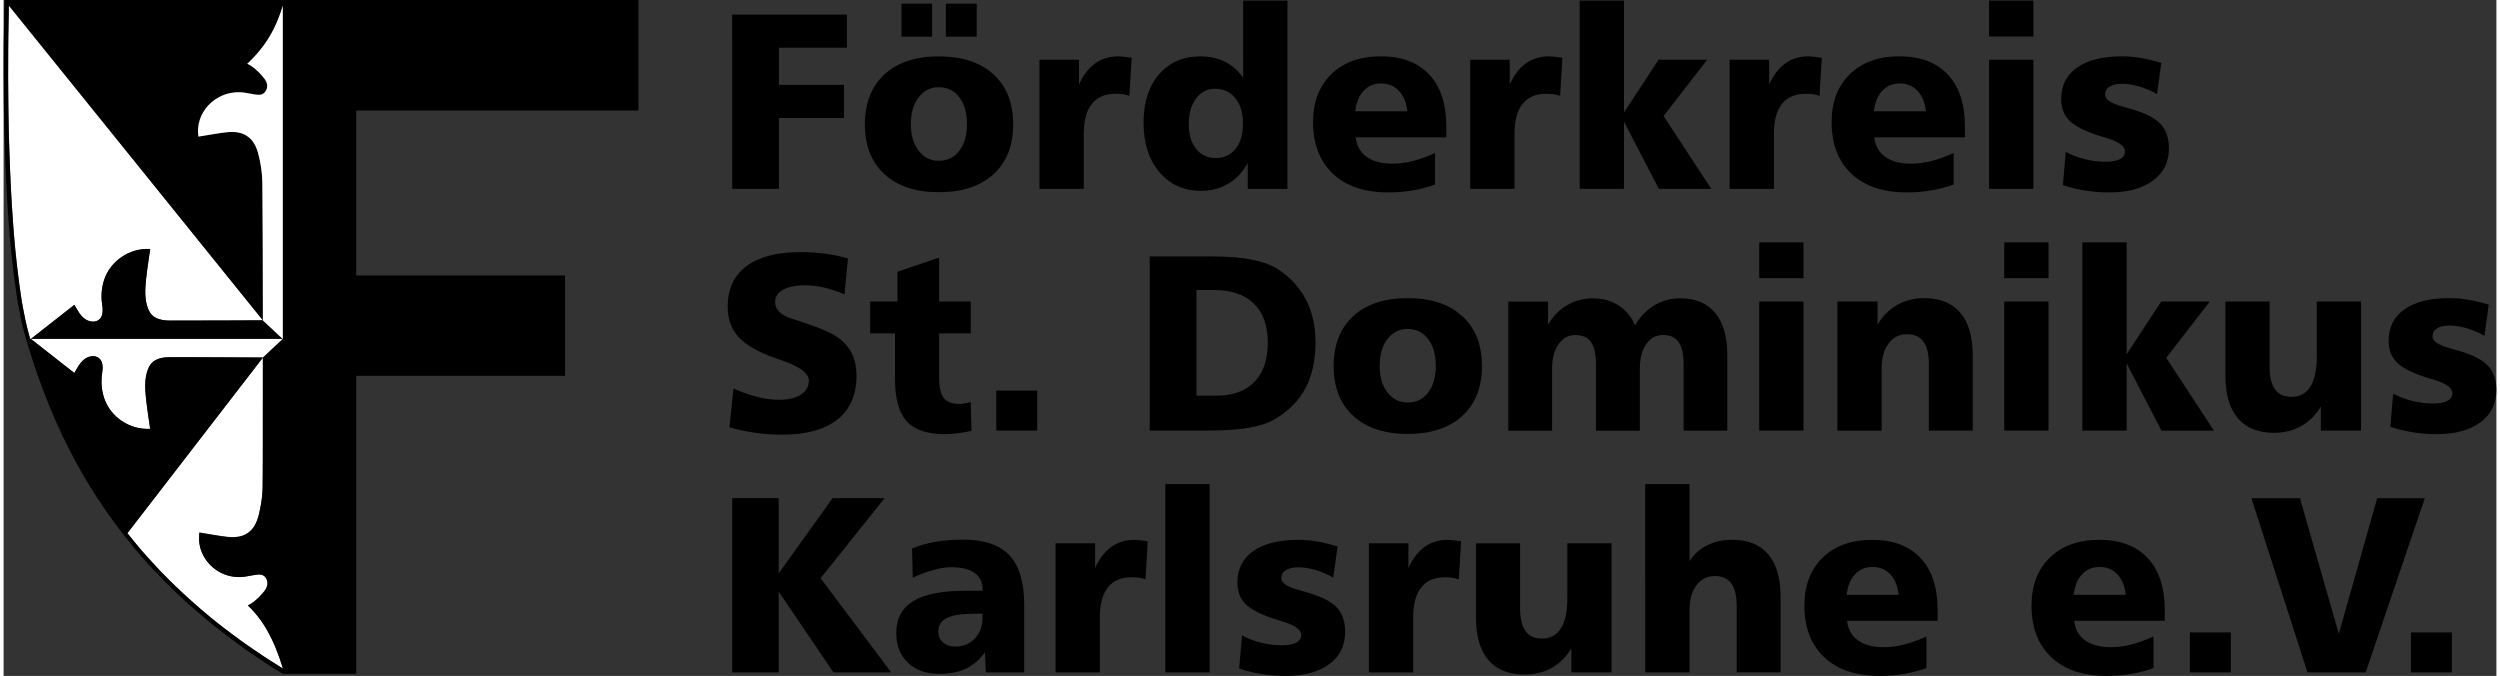 <?xml version="1.0" encoding="utf-8"?>
<svg xmlns="http://www.w3.org/2000/svg" xmlns:xlink="http://www.w3.org/1999/xlink" version="1.1" id="Ebene_1" x="0px" y="0px" viewBox="0 0 4650.9 1261.1" style="enable-background:new 0 0 4650.9 1261.1;" xml:space="preserve" width="270" height="73">
<rect x="0" y="0" width="4650.9" height="1261.1" fill="#333333" stroke="none"/>
<style type="text/css">
	.st0{fill:none;stroke:#E6007E;stroke-width:0.25;stroke-miterlimit:10;}
	.st1{fill:#DDDDDD;}
	.st2{fill:#FFFFFF;}
	.st3{fill:#0B0C0C;}
</style>
<g>
	<g>
		<g>
			<path class="st0" d="M198.9,638"/>
			<path class="st0" d="M201.3,639.8"/>
			<path class="st0" d="M201.3,568.5"/>
			<path class="st0" d="M289.2,523.2"/>
			<path class="st0" d="M198.9,638"/>
			<path class="st0" d="M201.3,639.8"/>
			<path class="st0" d="M201.3,568.5"/>
			<path class="st0" d="M289.2,523.2"/>
			<path class="st0" d="M282.9,683.8"/>
			<path class="st0" d="M285.3,685.6"/>
			<path class="st0" d="M285.3,614.2"/>
			<path class="st0" d="M289.2,523.2"/>
			<path class="st0" d="M282.9,683.8"/>
			<path class="st0" d="M285.3,685.6"/>
			<path class="st0" d="M285.3,614.2"/>
			<path class="st0" d="M289.2,523.2"/>
			<path class="st0" d="M282.9,683.8"/>
			<path class="st0" d="M285.3,685.6"/>
			<path class="st0" d="M285.3,614.2"/>
			<path class="st0" d="M289.2,523.2"/>
			<path class="st0" d="M282.9,683.8"/>
			<path class="st0" d="M285.3,685.6"/>
			<path class="st0" d="M285.3,614.2"/>
			<path class="st0" d="M289.2,505.2"/>
			<g>
				<path d="M473.7,281.5c-4.2-13.1-10.8-22.5-19.9-28.3C462.9,258.9,469.5,268.3,473.7,281.5z"/>
				<path d="M478.1,299.1c-0.5-2.3-1-4.5-1.5-6.8C477.1,294.5,477.6,296.8,478.1,299.1z"/>
				<path d="M480.5,312.8c-0.3-2.3-0.7-4.6-1.1-6.8C479.8,308.2,480.2,310.5,480.5,312.8z"/>
				<polygon points="483.8,597.6 483.8,597.7 483.7,597.6 442.4,546.3     "/>
				<path d="M132,695.7c0,0.1-0.1,0.1-0.1,0.2c-26.5-20.8-53.8-42.2-81-63.5h0.3C78.3,653.6,105.5,675,132,695.7z"/>
				<path d="M273.3,800.1c-38.8,2.2-73.9-22.6-85.5-56.7c-5.3-15.6-6.4-31.5-3.9-47.7c2.4-15.4-0.4-25-8.9-29.3      c-5.8-2.9-13.2-2.4-20.2,1.3c7-3.8,14.6-4.3,20.4-1.4c8.6,4.3,11.3,13.9,8.9,29.3c-2.5,16.2-1.4,32.1,3.9,47.7      C199.6,777.3,234.6,802.1,273.3,800.1C273.3,800,273.3,800.1,273.3,800.1z"/>
				<path d="M344.4,666.5c-12.9,0-24.8,0-34.5,0c-3.9,0-7.6,0.2-11.2,0.7c3.6-0.5,7.4-0.8,11.4-0.8      C319.8,666.4,331.5,666.5,344.4,666.5z"/>
				<polygon points="483.8,667.1 483.7,667.2 231,994.7 231,994.7 483.7,667.2 483.7,667.1     "/>
				<path class="st1" d="M483.8,667L483.8,667L483.8,667L483.8,667z"/>
				<path class="st2" d="M483.8,597.6L483.8,597.6c-14.3,0.1-123,0.6-173.9,0.5c-3.9,0-7.6-0.2-11.2-0.7c-0.1,0-0.1,0-0.2,0      c-6-0.9-11.6-2.6-16.6-5.7c-6.7-4-10.4-10.1-12.8-16.5c-6.4-17-5.4-35.1-3.6-52.9c2-19.3,5.2-38.4,7.8-57.7c0,0,0-0.1,0-0.1      c-38.8-2.2-73.9,22.6-85.5,56.7c-5.3,15.6-6.4,31.5-3.9,47.7c2.4,15.4-0.4,25-8.9,29.3c-6,3-13.8,2.3-21-1.7      c-0.5-0.3-0.9-0.6-1.4-0.9c-2.9-1.8-5.6-4.2-8-7c-5.2-6.2-8.9-13.9-12.6-19.7c0-0.1-0.1-0.1-0.1-0.2      c-26.5,20.8-53.8,42.2-81,63.5h-1.5c-1.1-3.8-2.2-7.6-3.2-11.6c-0.3-1-0.5-2-0.8-3c-0.3-1.3-0.6-2.5-0.9-3.8      c-0.2-0.6-0.3-1.3-0.5-1.9s-0.3-1.3-0.5-1.9c-0.3-1.3-0.6-2.6-0.9-3.9c-0.2-0.6-0.3-1.3-0.5-2c-0.2-0.7-0.3-1.3-0.5-2      c-0.5-2.1-0.9-4.3-1.4-6.5c0-0.1,0-0.1,0-0.2c-0.3-1.6-0.7-3.2-1-4.9c-0.3-1.4-0.6-2.7-0.8-4.1c-0.3-1.4-0.6-2.8-0.8-4.1      c-0.1-0.5-0.2-0.9-0.3-1.4c-0.1-0.7-0.2-1.3-0.4-2c-0.2-1.1-0.4-2.2-0.6-3.4c-0.4-2-0.7-4-1.1-6c-0.2-1-0.4-2-0.5-3      c-0.1-0.5-0.2-1-0.3-1.5c-0.1-0.5-0.2-1-0.3-1.5c-0.2-1-0.3-2-0.5-3.1c-0.2-1-0.3-2.1-0.5-3.1c-0.3-2.1-0.7-4.2-1-6.2      c-0.2-1.1-0.4-2.2-0.5-3.3v-0.6c-0.1-0.5-0.2-1-0.2-1.5c0-0.1,0-0.1,0-0.2c-0.3-1.8-0.5-3.5-0.8-5.3c-0.5-3.3-0.9-6.6-1.4-9.9      c-0.5-3.3-0.9-6.7-1.3-10c-1-7.7-2-15.6-2.9-23.6c-0.2-1.8-0.4-3.7-0.6-5.5c-0.6-5.5-1.2-11.1-1.8-16.7      c-0.2-1.9-0.4-3.8-0.6-5.6c-0.5-5.6-1.1-11.3-1.6-17c-0.2-2.4-0.4-4.9-0.6-7.3c-0.4-4.9-0.8-9.8-1.2-14.7      c-0.2-2.4-0.4-4.9-0.6-7.4c-1-13.4-1.9-26.9-2.8-40.4c0-0.7-0.1-1.5-0.1-2.2c-0.3-4.6-0.5-9.3-0.8-13.9      c-0.4-6.8-0.7-13.6-1-20.4c-0.4-7.1-0.7-14.3-1-21.4c-0.1-1.4-0.1-2.9-0.2-4.3c-0.3-8-0.6-16-0.9-23.9c0-0.5,0-1-0.1-1.5      c-0.1-3.7-0.2-7.5-0.4-11.2c-0.1-1.9-0.1-3.8-0.2-5.6c-0.1-4.2-0.2-8.3-0.4-12.5c0-1.4-0.1-2.8-0.1-4.1      c-0.1-5.1-0.2-10.2-0.4-15.3c-0.1-2.8-0.1-5.5-0.2-8.2c-0.1-3.1-0.1-6.3-0.2-9.4c0-2.6-0.1-5.2-0.1-7.7v-3.1c0-1.3,0-2.7-0.1-4      c0-2.9-0.1-5.8-0.1-8.7c0-2.2-0.1-4.5-0.1-6.7c-0.5-36.7-0.5-70.4-0.3-98.7v-5.9c0-3,0-6,0.1-8.9V68.3c0-1.7,0-3.3,0.1-5      c0-1.7,0-3.3,0.1-4.9c0-1.6,0-3.1,0.1-4.6v-0.1c0-2.2,0.1-4.4,0.1-6.5v-2.1c0-1.4,0-2.7,0.1-4v-2c0-1.2,0.1-2.5,0.1-3.6      c0-1.2,0.1-2.3,0.1-3.4c0-1.1,0-2.2,0.1-3.2v-5.7c0-0.9,0-1.7,0.1-2.5v-5c0-1.7,0.1-3,0.1-3.9v-0.3c0-0.6,0-1,0-1L10,11      l432.4,535.3L483.8,597.6z"/>
				<path class="st2" d="M520.9,1247.2c-5.1-3.2-10.2-6.3-15.2-9.5c-1.7-1.1-3.4-2.2-5.1-3.2c-10.1-6.4-19.9-12.9-29.6-19.5      c-1.6-1.1-3.2-2.1-4.7-3.2c-4.6-3.1-9.2-6.3-13.7-9.5c-1.5-1-3-2.1-4.4-3.1c-0.5-0.3-0.9-0.7-1.4-1c-1.2-0.9-2.5-1.8-3.7-2.6      c-5.8-4.2-11.5-8.4-17.1-12.6c-1-0.8-2-1.5-3-2.3c-1-0.8-2-1.5-3-2.3c-1.6-1.2-3.2-2.4-4.8-3.6c-1.1-0.9-2.2-1.7-3.4-2.6      c-3.5-2.7-7-5.4-10.4-8.1c-1-0.8-2-1.6-3.1-2.4c-0.7-0.6-1.5-1.2-2.2-1.8c-1.3-1.1-2.7-2.1-4-3.2c-1.3-1.1-2.6-2.1-4-3.2      c-0.9-0.7-1.7-1.4-2.6-2.1c-0.3-0.2-0.6-0.5-0.8-0.7c-5.8-4.8-11.5-9.6-17.1-14.4c-0.8-0.7-1.7-1.4-2.5-2.2      c-0.3-0.3-0.7-0.6-1-0.9c-1-0.9-2-1.8-3.1-2.7c-1.2-1.1-2.5-2.2-3.7-3.2c-1-0.8-1.9-1.7-2.8-2.5c-3.2-2.8-6.3-5.6-9.4-8.4      c-1.5-1.3-2.9-2.6-4.3-3.9l-0.1-0.1c-1.3-1.2-2.6-2.4-3.9-3.6c-4.4-4.1-8.8-8.2-13.2-12.4c-2.6-2.5-5.2-5-7.8-7.5      c-1.8-1.8-3.6-3.5-5.4-5.3c-1.1-1.1-2.2-2.2-3.3-3.3c-4-4-8-8.1-11.9-12.1c-1.3-1.4-2.6-2.7-3.9-4c-1.3-1.4-2.6-2.7-3.8-4.1      c-1.4-1.5-2.8-3-4.2-4.5c-1.1-1.2-2.2-2.4-3.4-3.6c-2.5-2.7-5-5.4-7.4-8.1c-1.2-1.4-2.5-2.7-3.7-4.1c-1.1-1.2-2.2-2.5-3.3-3.7      c-1.6-1.8-3.1-3.5-4.7-5.3c-2.1-2.4-4.2-4.9-6.3-7.3c-1.2-1.4-2.3-2.7-3.5-4.1c-1.1-1.3-2.1-2.5-3.2-3.8      c-5.8-6.9-11.4-13.8-16.9-20.8l0.1-0.1l252.7-327.5v6.1c0.1,51.6,0.1,118.7-0.1,177.5c0,2.4,0,4.7,0,7c0,0.6,0,1.2,0,1.8      c0,3.1,0,6.2-0.1,9.3c0,2.6,0,5.2,0,7.7c0,2.1,0,4.3,0,6.4c0,2.5,0,4.9-0.1,7.3c0,6-0.1,11.7-0.1,17.3c0,2.3-0.1,4.6-0.2,6.9      c0,0.7-0.1,1.3-0.1,2c0,0.5,0,1-0.1,1.5c-0.1,1.7-0.2,3.5-0.4,5.2v0c-1.1,12.1-3.3,24.1-6.1,35.9c0,0,0,0.1,0,0.1      c-0.3,1.1-0.5,2.2-0.8,3.3c-0.8,2.9-1.6,5.6-2.6,8.1c-0.6,1.5-1.2,3-1.9,4.5c-0.2,0.3-0.3,0.7-0.5,1c-0.3,0.6-0.5,1.1-0.8,1.6      c-0.6,1.1-1.1,2.1-1.7,3.1c-0.3,0.5-0.6,1-0.9,1.5c-0.6,0.8-1.1,1.7-1.7,2.4c-0.3,0.4-0.5,0.7-0.8,1.1c0,0,0,0,0,0      c-10.4,13.3-26.3,18.3-47.7,15.8c-17.1-2-34-5.3-51.6-8.1c-0.1,0.7-0.2,1.3-0.3,2c-0.1,0.7-0.2,1.3-0.2,2      c-0.2,2.2-0.3,4.5-0.3,6.7c0,1.2,0,2.3,0.1,3.5c0.2,3,0.5,5.9,1.1,8.8c0.2,1.2,0.5,2.3,0.7,3.5c0.1,0.6,0.3,1.2,0.5,1.8      c0.3,1,0.5,1.9,0.8,2.9c0.1,0.5,0.3,1,0.5,1.4c0.2,0.7,0.5,1.4,0.8,2.1c0.3,0.7,0.5,1.4,0.8,2.1c0,0,0,0,0,0      c0.5,1.2,1.1,2.5,1.7,3.7c0.4,0.8,0.8,1.6,1.2,2.4c0.2,0.4,0.4,0.8,0.6,1.2c0.6,1.1,1.2,2.1,1.8,3.2      c13.5,21.8,38.6,36.7,67.1,35.6c7.9-0.3,15.7-2.2,23.5-3.5c8.2-1.3,17-3.5,22.9,4.3c5,6.7,4.3,14.2,1,20.6c0,0,0,0.1,0,0.1      c-0.8,1.4-1.7,2.8-2.6,4.1c-5.9,7.9-13.3,15.1-19.4,19.9c-6.1,4.8-9.1,6.1-11.8,7.6c0,0,0,0-0.1,0c8.8,8.3,16.7,17.5,23.8,27.3      c0.8,1.1,1.6,2.3,2.4,3.5c1.2,1.8,2.4,3.5,3.6,5.3c0.5,0.8,1,1.6,1.5,2.4c0.9,1.5,1.8,3,2.7,4.5c0.4,0.7,0.8,1.4,1.2,2.1      c12.8,22,22.2,46.2,29.4,70.1C520.4,1245.4,520.6,1246.3,520.9,1247.2z"/>
				<path class="st3" d="M483.8,667L483.8,667L483.8,667L483.8,667z"/>
				<path d="M520.9,632.3H51.1c27.1-21.3,54.4-42.7,81-63.5c3.7,5.9,7.4,13.6,12.7,19.9c8.8,10.5,21.6,14.1,30.4,9.6      c8.6-4.3,11.3-13.9,8.9-29.3c-2.5-16.2-1.4-32.1,3.9-47.7c11.6-34.1,46.7-58.9,85.5-56.7c-2.7,19.2-5.8,38.5-7.8,57.8      c-1.8,17.7-2.8,35.8,3.6,52.9c2.4,6.4,6.1,12.5,12.8,16.5c8.1,4.8,17.4,6.3,28,6.4c51,0.1,160-0.4,173.9-0.5L520.9,632.3z"/>
				<path class="st0" d="M488.4,602.9"/>
				<path class="st2" d="M520.8,632.4l-19,17.7l-18,16.9c-6.4,0-32.4-0.2-63.6-0.3c-19.9-0.1-41.9-0.1-62.4-0.2c-0.8,0-1.7,0-2.5,0      c-0.8,0-1.7,0-2.5,0c-0.8,0-1.7,0-2.5,0c-1.1,0-2.2,0-3.3,0c-0.9,0-1.7,0-2.6,0c-12.9,0-24.8,0-34.5,0c-3.9,0-7.6,0.2-11.2,0.7      c-0.1,0-0.1,0-0.2,0c-6,0.9-11.6,2.6-16.6,5.7c-6.7,4-10.4,10.1-12.8,16.5c-6.4,17-5.4,35.1-3.6,52.9c2,19.3,5.2,38.4,7.8,57.7      c0,0,0,0.1,0,0.1c-38.8,2.2-73.9-22.6-85.5-56.7c-5.3-15.6-6.4-31.5-3.9-47.7c2.4-15.4-0.4-25-8.9-29.3      c-5.8-2.9-13.2-2.4-20.2,1.3c-0.3,0.2-0.5,0.3-0.8,0.4c-0.2,0.1-0.5,0.3-0.7,0.4c-3.1,1.9-6.1,4.4-8.7,7.5      c-5.2,6.2-8.9,13.9-12.6,19.7c0,0.1-0.1,0.1-0.1,0.2c-26.5-20.8-53.8-42.2-81-63.5H520.8z"/>
				<polygon class="st2" points="520.9,632.3 520.9,632.4 520.8,632.4 520.8,632.3     "/>
				<path class="st3" d="M483.8,667L483.8,667L483.8,667L483.8,667z"/>
				<path d="M1184.5,206.2V0H1.8v1.3c0,0.9-0.1,2.2-0.1,3.9v2.3c0,0.6,0,1.3-0.1,2v0.7c0,0.8,0,1.6-0.1,2.5v1.4c0,0.7,0,1.4-0.1,2.1      c0,0.7,0,1.5-0.1,2.3c0,1,0,2.1-0.1,3.2v3.8c0,1.2,0,2.4-0.1,3.7v2c0,1.3,0,2.7-0.1,4v2.2c0,2.1-0.1,4.3-0.1,6.6v0.1      c0,1.5-0.1,3.1-0.1,4.7c0,1.6-0.1,3.3-0.1,5s-0.1,3.3-0.1,5.1v2.7c0,1.3,0,2.7-0.1,4c0,1.4,0,2.7-0.1,4.1v0.1      c0,1.8,0,3.7-0.1,5.6c0,2.9-0.1,5.9-0.1,9c0,2,0,4-0.1,6c-0.2,28.8-0.2,63,0.3,100.3c0,2.3,0.1,4.6,0.1,6.8      c0,2.9,0.1,5.9,0.1,8.8c0,1.3,0.1,2.7,0.1,4c0,1,0,2.1,0.1,3.1c0,2.6,0.1,5.2,0.1,7.9c0.1,3.2,0.1,6.3,0.2,9.5      c0.1,2.8,0.1,5.5,0.2,8.3c0.1,5.1,0.2,10.3,0.4,15.6c0,1.4,0.1,2.8,0.1,4.2c0.1,4.2,0.2,8.4,0.4,12.7c0.1,1.9,0.1,3.8,0.2,5.7      c0.1,3.8,0.2,7.6,0.4,11.4c0,0.5,0,1,0.1,1.6c0.3,8.1,0.6,16.2,0.9,24.3c0.1,1.4,0.1,2.9,0.2,4.3c0.3,7.2,0.6,14.5,1,21.8      c0.3,6.9,0.7,13.8,1.1,20.7c0.3,4.7,0.5,9.5,0.8,14.2c0.1,0.8,0.1,1.5,0.1,2.3c0.8,13.8,1.8,27.5,2.8,41.1l0.6,7.5      c0.4,5,0.8,10,1.2,14.9c0.2,2.5,0.4,5,0.7,7.4c0.5,5.8,1.1,11.6,1.6,17.3c0.2,1.9,0.4,3.8,0.6,5.7c0.6,5.7,1.2,11.4,1.8,17      c0.2,1.9,0.4,3.7,0.6,5.6c0.9,8.1,1.9,16.1,2.9,23.9c0.4,3.4,0.9,6.8,1.4,10.2c0.5,3.4,0.9,6.7,1.4,10c0.3,1.8,0.5,3.6,0.8,5.4      c0,0.1,0,0.1,0,0.2c0.1,0.5,0.2,1,0.2,1.5c0,0.1,0,0.2,0.1,0.3v0.3c0.2,1.1,0.3,2.3,0.5,3.4c0.3,2.1,0.7,4.2,1,6.4      c0.2,1.1,0.3,2.1,0.5,3.2c0.2,1,0.4,2.1,0.5,3.1c0.1,0.5,0.2,1,0.3,1.6c0.1,0.5,0.2,1,0.3,1.6c0.2,1,0.4,2.1,0.5,3.1      c0.4,2.1,0.7,4.1,1.1,6.1c0.2,1.1,0.4,2.3,0.6,3.4c0.1,0.7,0.3,1.4,0.4,2c0.1,0.5,0.2,0.9,0.3,1.4c0.3,1.4,0.6,2.8,0.8,4.2      c0.3,1.4,0.6,2.8,0.8,4.2c0.3,1.7,0.7,3.3,1,4.9c0,0.1,0,0.2,0.1,0.2c0.5,2.2,1,4.4,1.4,6.6c0.2,0.7,0.3,1.4,0.5,2      c0.2,0.7,0.3,1.4,0.5,2c0.3,1.3,0.6,2.7,0.9,4c0.2,0.7,0.3,1.3,0.5,2s0.3,1.3,0.5,2c0.3,1.3,0.6,2.6,1,3.9c0.3,1,0.5,2,0.8,3      c1.1,4,2.1,8,3.3,11.8c0.1,0.5,0.3,1,0.4,1.5c0.1,0.5,0.3,1,0.4,1.5c32.5,108.3,82.8,237.7,183.6,365.4      c5.6,7,11.3,14.1,17.1,21.1c1.1,1.3,2.2,2.6,3.2,3.9c1.2,1.4,2.3,2.8,3.5,4.2c2.1,2.5,4.2,4.9,6.4,7.4c1.6,1.8,3.2,3.6,4.7,5.4      c1.1,1.3,2.2,2.5,3.4,3.8c1.2,1.4,2.5,2.8,3.7,4.1c2.5,2.8,5,5.5,7.6,8.3c1.1,1.2,2.3,2.5,3.4,3.7c1.4,1.5,2.8,3,4.3,4.6      c1.3,1.4,2.6,2.7,3.9,4.1c1.3,1.4,2.6,2.7,3.9,4.1c4,4.1,8,8.2,12.1,12.3c1.1,1.1,2.2,2.2,3.4,3.3c1.8,1.8,3.6,3.6,5.5,5.4      c2.6,2.6,5.2,5.1,7.9,7.6c4.4,4.2,8.9,8.4,13.4,12.6c1.3,1.2,2.7,2.5,4,3.7l0.1,0.1c1.5,1.3,2.9,2.7,4.4,4      c3.2,2.9,6.3,5.7,9.5,8.5c0.9,0.8,1.9,1.7,2.9,2.5c1.3,1.1,2.5,2.2,3.8,3.3c1.4,1.2,2.8,2.4,4.2,3.6c0.9,0.7,1.7,1.5,2.6,2.2      c5.7,4.9,11.5,9.8,17.4,14.6c1.2,1,2.3,1.9,3.5,2.9c1.3,1.1,2.7,2.2,4,3.2c1.3,1.1,2.7,2.2,4.1,3.3c0.8,0.6,1.5,1.2,2.3,1.8      c1,0.8,2.1,1.7,3.1,2.5c3.5,2.8,7,5.5,10.6,8.3c1.1,0.9,2.3,1.7,3.4,2.6c1.6,1.2,3.2,2.5,4.8,3.7c2,1.5,4.1,3.1,6.1,4.6      c5.7,4.3,11.5,8.5,17.4,12.8c1.2,0.9,2.5,1.8,3.7,2.7c0.5,0.3,1,0.7,1.4,1c1.5,1.1,3,2.1,4.5,3.2c4.6,3.2,9.2,6.5,13.9,9.6      c1.6,1.1,3.2,2.2,4.8,3.3c9.8,6.6,19.8,13.2,30.1,19.8c1.7,1.1,3.5,2.2,5.2,3.3c5.1,3.2,10.3,6.4,15.5,9.6h137V701.1h389.6V514      H657.9V206.2H1184.5z M505.7,1237.7c-1.7-1.1-3.4-2.2-5.1-3.2c-10.1-6.4-19.9-12.9-29.6-19.5c-1.6-1.1-3.2-2.1-4.7-3.2      c-4.6-3.1-9.2-6.3-13.7-9.5c-1.5-1-3-2.1-4.4-3.1c-0.5-0.3-0.9-0.7-1.4-1c-1.2-0.9-2.5-1.8-3.7-2.6c-5.8-4.2-11.5-8.4-17.1-12.6      c-1-0.8-2-1.5-3-2.3s-2-1.5-3.1-2.3c-1.6-1.2-3.2-2.4-4.8-3.6c-1.1-0.9-2.2-1.7-3.4-2.6c-3.5-2.7-7-5.4-10.4-8.1      c-1-0.8-2.1-1.6-3.1-2.4c-0.7-0.6-1.5-1.2-2.2-1.8c-1.3-1.1-2.7-2.1-4-3.2c-1.3-1.1-2.6-2.1-3.9-3.2c-0.9-0.7-1.7-1.4-2.6-2.1      c-0.3-0.2-0.6-0.5-0.8-0.7c-5.8-4.8-11.5-9.6-17.1-14.4c-0.8-0.7-1.7-1.4-2.5-2.2c-0.3-0.3-0.7-0.6-1-0.9c-1-0.9-2-1.8-3.1-2.7      c-1.2-1.1-2.5-2.2-3.7-3.2c-1-0.8-1.9-1.7-2.8-2.5c-3.2-2.8-6.3-5.6-9.4-8.4c-1.5-1.3-2.9-2.6-4.3-3.9l-0.1-0.1      c-1.3-1.2-2.6-2.4-3.9-3.6c-4.4-4.1-8.8-8.2-13.2-12.4c-2.6-2.5-5.2-5-7.8-7.5c-1.8-1.8-3.6-3.5-5.4-5.3      c-1.1-1.1-2.2-2.2-3.3-3.3c-4-4-8-8.1-11.9-12.1c-1.3-1.4-2.6-2.7-3.9-4c-1.3-1.4-2.6-2.7-3.8-4.1c-1.4-1.5-2.8-3-4.2-4.5      c-1.1-1.2-2.2-2.4-3.4-3.6c-2.5-2.7-5-5.4-7.4-8.1c-1.2-1.4-2.5-2.7-3.7-4.1c-1.1-1.2-2.2-2.5-3.3-3.7c-1.6-1.8-3.1-3.5-4.7-5.3      c-2.1-2.4-4.2-4.9-6.3-7.3c-1.2-1.4-2.3-2.7-3.5-4.1c-1.1-1.3-2.1-2.5-3.2-3.8c-5.8-6.9-11.4-13.8-16.9-20.8l0.1-0.1      l252.7-327.5v-0.1c-10.7-0.1-73.6-0.4-125.9-0.6c-0.8,0-1.7,0-2.5,0c-0.8,0-1.7,0-2.5,0c-0.8,0-1.7,0-2.5,0c-1.1,0-2.2,0-3.3,0      c-0.9,0-1.7,0-2.6,0c-12.9,0-24.8,0-34.5,0c-3.9,0-7.6,0.2-11.2,0.7c-0.1,0-0.1,0-0.2,0c-6,0.9-11.4,2.6-16.4,5.6      c-6.7,4-10.4,10.1-12.8,16.5c-6.4,17.1-5.4,35.2-3.6,52.9c2,19.3,5.1,38.6,7.8,57.8c-0.1,0-0.1,0-0.2,0c0,0,0,0.1,0,0.1      c-38.8,2.2-73.9-22.6-85.5-56.7c-5.3-15.6-6.4-31.5-3.9-47.7c2.4-15.4-0.4-25-8.9-29.3c-5.8-2.9-13.2-2.4-20.2,1.3      c-0.3,0.2-0.5,0.3-0.8,0.4c-0.2,0.1-0.5,0.3-0.7,0.4c-3,1.9-5.9,4.3-8.5,7.4c-5.3,6.3-9,14-12.7,19.9c0,0-0.1-0.1-0.1-0.1      c0,0.1-0.1,0.1-0.1,0.2c-26.5-20.8-53.8-42.2-81-63.5h0.3c0,0-0.1-0.1-0.1-0.1h-1.5c0.1,0.2,0.1,0.5,0.2,0.8      c-0.1-0.2-0.1-0.5-0.2-0.7c0-0.1,0-0.1-0.1-0.2h-0.1c-1.1-3.8-2.2-7.6-3.2-11.6c-0.3-1-0.5-2-0.8-3c-0.3-1.3-0.6-2.5-0.9-3.8      c-0.2-0.6-0.3-1.3-0.5-1.9s-0.3-1.3-0.5-1.9c-0.3-1.3-0.6-2.6-0.9-3.9c-0.2-0.6-0.3-1.3-0.5-2c-0.2-0.7-0.3-1.3-0.5-2      c-0.5-2.1-0.9-4.3-1.4-6.5c0-0.1,0-0.1,0-0.2c-0.3-1.6-0.7-3.2-1-4.9c-0.3-1.4-0.6-2.7-0.8-4.1c-0.3-1.4-0.6-2.8-0.8-4.1      c-0.1-0.5-0.2-0.9-0.3-1.4c-0.1-0.7-0.2-1.3-0.4-2c-0.2-1.1-0.4-2.2-0.6-3.4c-0.4-2-0.7-4-1.1-6c-0.2-1-0.4-2-0.5-3      c-0.1-0.5-0.2-1-0.3-1.5c-0.1-0.5-0.2-1-0.3-1.5c-0.2-1-0.3-2-0.5-3.1c-0.2-1-0.3-2.1-0.5-3.1c-0.3-2.1-0.7-4.2-1-6.2      c-0.2-1.1-0.4-2.2-0.5-3.3v-0.6c-0.1-0.5-0.2-1-0.2-1.5c0-0.1,0-0.1,0-0.2c-0.3-1.8-0.5-3.5-0.8-5.3c-0.5-3.3-0.9-6.6-1.4-9.9      c-0.5-3.3-0.9-6.7-1.3-10c-1-7.7-2-15.6-2.9-23.6c-0.2-1.8-0.4-3.7-0.6-5.5c-0.6-5.5-1.2-11.1-1.8-16.7      c-0.2-1.9-0.4-3.8-0.6-5.6c-0.5-5.6-1.1-11.3-1.6-17c-0.2-2.4-0.4-4.9-0.6-7.3c-0.4-4.9-0.8-9.8-1.2-14.7      c-0.2-2.4-0.4-4.9-0.6-7.4c-1-13.4-1.9-26.9-2.8-40.4c0-0.7-0.1-1.5-0.1-2.2c-0.3-4.6-0.5-9.3-0.8-13.9      c-0.4-6.8-0.7-13.6-1-20.4c-0.4-7.1-0.7-14.3-1-21.4c-0.1-1.4-0.1-2.9-0.2-4.3c-0.3-8-0.6-16-0.9-23.9c0-0.5,0-1-0.1-1.5      c-0.1-3.7-0.2-7.5-0.4-11.2c-0.1-1.9-0.1-3.8-0.2-5.6c-0.1-4.2-0.2-8.3-0.4-12.5c0-1.4-0.1-2.8-0.1-4.1      c-0.1-5.1-0.2-10.2-0.4-15.3c-0.1-2.8-0.1-5.5-0.2-8.2c-0.1-3.1-0.1-6.3-0.2-9.4c0-2.6-0.1-5.2-0.1-7.7v-3.1c0-1.3,0-2.7-0.1-4      c0-2.9-0.1-5.8-0.1-8.7c0-2.2-0.1-4.5-0.1-6.7c-0.5-36.7-0.5-70.4-0.3-98.7v-5.9c0-3,0-6,0.1-8.9V68.3c0-1.7,0-3.3,0.1-5      c0-1.7,0-3.3,0.1-4.9c0-1.6,0-3.1,0.1-4.6v-0.1c0-2.2,0.1-4.4,0.1-6.5v-2.1c0-1.4,0-2.7,0.1-4v-2c0-1.2,0.1-2.5,0.1-3.6      c0-1.2,0.1-2.3,0.1-3.4c0-1.1,0-2.2,0.1-3.2v-5.7c0-0.9,0-1.7,0.1-2.5v-5c0-1.7,0.1-3,0.1-3.9v-0.3c0-0.6,0-1,0-1L10,11v-0.3      h0.6l431.8,535.6l41.4,51.3c0-7.1,0-14.7,0-22.7c0-70.5-0.4-172-1-234.5c-0.1-9.2-0.9-18.4-2.3-27.6c-0.3-2.3-0.7-4.6-1.1-6.8      c0,0,0,0,0,0c-0.4-2.3-0.9-4.6-1.3-6.8c-0.5-2.3-1-4.5-1.5-6.8c-0.5-2.2-1.1-4.5-1.7-6.7c-0.1-0.4-0.2-0.8-0.3-1.2      c-0.2-0.5-0.3-1-0.5-1.5c-0.1-0.5-0.3-0.9-0.4-1.3c-4.2-13.1-10.8-22.5-19.9-28.3c-0.3-0.2-0.6-0.4-0.9-0.6c0,0,0,0,0,0      c-0.7-0.4-1.4-0.8-2.1-1.2c-0.4-0.2-0.7-0.4-1.1-0.6c-1.7-0.8-3.5-1.6-5.3-2.2c-0.6-0.2-1.3-0.4-1.9-0.6      c-7.7-2.2-16.6-2.7-26.7-1.5c-17.3,2-34.4,5.3-52.2,8.1c-6.9-44.1,30.8-84.5,77.8-82.8c7.9,0.3,15.8,2.2,23.7,3.5      c1.3,0.2,2.7,0.4,4.1,0.7c7,1.1,14,1.5,19-5.1c6.2-8.3,3.7-17.8-1.8-24.8c-5.9-7.8-13.5-15-19.6-19.9c-4.7-3.7-7.6-5.3-10-6.5      c-0.2-0.1-0.3-0.2-0.5-0.2c-0.2-0.1-0.3-0.2-0.5-0.2c-0.4-0.2-0.7-0.4-1.1-0.6c1-1,2.1-2,3.1-2.9c1-1,2-2,3-3      c0.8-0.7,1.5-1.5,2.2-2.2c0.6-0.6,1.1-1.2,1.7-1.8c1.4-1.4,2.7-2.8,4-4.3c0.4-0.5,0.9-0.9,1.3-1.4c0.5-0.6,1.1-1.2,1.6-1.8      c0.4-0.5,0.8-0.9,1.2-1.4c0.4-0.5,0.9-1,1.3-1.5c0.7-0.8,1.3-1.6,2-2.3c0.9-1,1.7-2.1,2.5-3.1c0.8-1,1.7-2.1,2.5-3.1      c1.1-1.5,2.2-2.9,3.4-4.4c0.5-0.7,1-1.4,1.5-2c15.1-21,25.9-43.9,34-70c0.3-0.9,0.5-1.7,0.8-2.6c0-0.2,0.1-0.3,0.2-0.5v622.2      h-0.1l-19,17.8l-18,16.8l-0.1,0.1h0.1l-0.1,0.1v6.1c0.1,51.6,0.1,118.7-0.1,177.5c0,2.4,0,4.7,0,7c0,0.6,0,1.2,0,1.8      c0,3.1,0,6.2-0.1,9.3c0,2.6,0,5.2,0,7.7c0,2.1,0,4.3,0,6.4c0,2.5,0,4.9-0.1,7.3c0,6-0.1,11.7-0.1,17.3c0,2.3-0.1,4.6-0.2,6.9      c0,0.7-0.1,1.3-0.1,2c0,0.5,0,1-0.1,1.5c-0.1,1.7-0.2,3.5-0.4,5.2v0c-1.1,12.1-3.2,24.2-6.1,35.9c0,0,0,0.1,0,0.1      c-0.3,1.1-0.5,2.2-0.8,3.3c-0.8,2.9-1.6,5.6-2.6,8.1c-0.6,1.5-1.2,3-1.9,4.5c-0.2,0.3-0.3,0.7-0.5,1c-0.3,0.6-0.5,1.1-0.8,1.6      c-0.6,1.1-1.1,2.1-1.7,3.1c-0.3,0.5-0.6,1-0.9,1.5c-0.6,0.8-1.1,1.7-1.7,2.4c-0.3,0.4-0.5,0.7-0.8,1.1c0,0,0,0,0,0      c-10.4,13.3-26.3,18.3-47.7,15.8c-17.1-2-34-5.3-51.6-8.1c-0.1,0.7-0.2,1.3-0.3,2c-0.1,0.7-0.2,1.3-0.2,2      c-0.2,2.2-0.3,4.5-0.3,6.7c0,1.2,0,2.3,0.1,3.5c0.2,3,0.5,5.9,1.1,8.8c0.2,1.2,0.5,2.3,0.7,3.5c0.1,0.6,0.3,1.2,0.5,1.8      c0.3,1,0.5,1.9,0.8,2.9c0.1,0.5,0.3,1,0.5,1.4c0.2,0.7,0.5,1.4,0.8,2.1c0.3,0.7,0.5,1.4,0.8,2.1c0,0,0,0,0,0      c0.5,1.2,1.1,2.5,1.7,3.7c0.4,0.8,0.8,1.6,1.2,2.4c0.2,0.4,0.4,0.8,0.6,1.2c0.6,1.1,1.2,2.1,1.8,3.2      c13.6,21.8,38.6,36.6,67.1,35.5c7.9-0.3,15.7-2.2,23.5-3.5c8.2-1.4,17-3.5,22.9,4.3c5.1,6.8,4.4,14.3,1,20.7c0,0,0,0.1,0,0.1      c-0.8,1.4-1.7,2.8-2.6,4.1c-5.9,7.9-13.3,15.1-19.4,19.9c-6.1,4.8-9.1,6.1-11.8,7.6c8.8,8.3,16.7,17.5,23.7,27.3      c0.8,1.1,1.6,2.3,2.4,3.5c1.2,1.8,2.4,3.5,3.6,5.3c0.5,0.8,1,1.6,1.5,2.4c0.9,1.5,1.8,3,2.7,4.5c0.4,0.7,0.8,1.4,1.2,2.1      c12.8,22,22.2,46.2,29.4,70.1c0.3,0.9,0.5,1.8,0.8,2.6C515.8,1244.1,510.7,1240.9,505.7,1237.7z"/>
				<path d="M364.5,1007.7c-0.1-1.2-0.1-2.3-0.1-3.5C364.4,1005.3,364.4,1006.5,364.5,1007.7z"/>
				<path d="M464.5,985.8c-10.4,13.3-26.3,18.3-47.7,15.8c-17.1-2-34-5.3-51.6-8.1c-0.1,0.7-0.2,1.3-0.3,2c0.1-0.7,0.2-1.4,0.3-2.1      c17.6,2.8,34.5,6.1,51.6,8.1C438.1,1004,454,999,464.5,985.8z"/>
				<path d="M476.2,959.1c-0.3,1.1-0.5,2.2-0.8,3.3c-0.8,2.9-1.6,5.6-2.6,8.1c1-2.6,1.8-5.3,2.6-8.2      C475.7,961.3,476,960.2,476.2,959.1z"/>
				<path d="M483.6,850.8c0.2-58.8,0.1-125.8,0.1-177.5C483.8,724.9,483.8,792,483.6,850.8z"/>
				<polygon points="483.8,667.1 483.7,667.2 483.7,667.1     "/>
				<path d="M489.4,1097.8c-0.8,1.4-1.7,2.8-2.6,4.1c-5.9,7.9-13.3,15.1-19.4,19.9c-6.1,4.8-9.1,6.1-11.8,7.6c0,0,0,0-0.1-0.1      c2.8-1.5,5.8-2.8,11.9-7.6c6.1-4.8,13.5-12.1,19.4-19.9C487.8,1100.5,488.7,1099.2,489.4,1097.8z"/>
				<path d="M520.1,1244.6c-7.2-24-16.6-48.1-29.4-70.1C503.6,1196.4,513,1220.6,520.1,1244.6z"/>
				<polygon points="520.9,632.3 520.9,632.4 520.8,632.4 520.8,632.3     "/>
				<path class="st2" d="M520.9,10.2v622.2l-0.1,0l-0.1,0l-37-34.6v-0.1c0-7.1,0-14.7,0-22.7c0-70.5-0.4-172-1-234.5      c-0.1-9.2-0.9-18.4-2.3-27.6c-0.3-2.3-0.7-4.6-1.1-6.8c0,0,0,0,0,0c-0.4-2.3-0.9-4.6-1.3-6.8c-0.5-2.3-1-4.5-1.5-6.8      c-0.5-2.2-1.1-4.5-1.7-6.7c-0.1-0.4-0.2-0.8-0.3-1.2c-0.2-0.5-0.3-1-0.5-1.5c-0.1-0.5-0.3-0.9-0.4-1.3      c-4.2-13.1-10.8-22.5-19.9-28.3c-0.3-0.2-0.6-0.4-0.9-0.6c0,0,0,0,0,0c-0.7-0.4-1.4-0.8-2.1-1.2c-0.4-0.2-0.7-0.4-1.1-0.6      c-1.7-0.8-3.5-1.6-5.3-2.2c-0.6-0.2-1.3-0.4-1.9-0.6c-7.7-2.2-16.6-2.7-26.7-1.5c-17.3,2-34.4,5.3-52.2,8.1      c-6.9-44.1,30.8-84.5,77.8-82.8c7.9,0.3,15.8,2.2,23.7,3.5c1.3,0.2,2.7,0.4,4.1,0.7c7,1.1,14.1,1.5,19-5.1      c6.3-8.2,3.8-17.8-1.8-24.8c-5.9-7.8-13.5-15-19.6-19.9c-4.7-3.8-7.6-5.3-10-6.5c-0.2-0.1-0.3-0.2-0.5-0.2      c-0.2-0.1-0.3-0.2-0.5-0.2c-0.4-0.2-0.7-0.4-1.1-0.6c1-1,2.1-2,3.1-2.9c1-1,2-2,3-3c0.8-0.7,1.5-1.5,2.2-2.2      c0.6-0.6,1.1-1.2,1.7-1.8c1.4-1.4,2.7-2.8,4-4.3c0.4-0.5,0.9-0.9,1.3-1.4c0.5-0.6,1.1-1.2,1.6-1.8c0.4-0.5,0.8-0.9,1.2-1.4      c0.4-0.5,0.9-1,1.3-1.5c0.7-0.8,1.3-1.6,2-2.3c0.9-1,1.7-2.1,2.5-3.1c0.8-1,1.7-2.1,2.5-3.1c1.1-1.5,2.2-2.9,3.4-4.4      c0.5-0.7,1-1.4,1.5-2c15.1-21,26-43.9,34-70c0.3-0.9,0.5-1.7,0.8-2.6C520.8,10.5,520.8,10.4,520.9,10.2z"/>
			</g>
		</g>
	</g>
	<g>
		<g>
			<path class="st0" d="M759,683.8"/>
			<path class="st0" d="M756.6,685.6"/>
			<path class="st0" d="M759,683.8"/>
			<path class="st0" d="M756.6,685.6"/>
			<path class="st0" d="M759,683.8"/>
			<path class="st0" d="M756.6,685.6"/>
			<path class="st0" d="M759,683.8"/>
			<path class="st0" d="M756.6,685.6"/>
			<g>
				<path class="st1" d="M558.1,667L558.1,667L558.1,667L558.1,667z"/>
				<path class="st3" d="M558.1,667L558.1,667L558.1,667L558.1,667z"/>
				<path class="st0" d="M553.5,602.9"/>
				<path class="st3" d="M558.1,667L558.1,667L558.1,667L558.1,667z"/>
			</g>
		</g>
	</g>
</g>
<g>
	<path d="M49.5,632.2h-0.1c-1.1-3.8-2.2-7.6-3.2-11.6c-0.3-1-0.5-2-0.8-3c-0.3-1.3-0.6-2.5-0.9-3.8c-0.2-0.6-0.3-1.3-0.5-1.9   s-0.3-1.3-0.5-1.9c-0.3-1.3-0.6-2.6-0.9-3.9c-0.2-0.6-0.3-1.3-0.5-2c-0.2-0.7-0.3-1.3-0.5-2c-0.5-2.1-0.9-4.3-1.4-6.5   c0-0.1,0-0.1,0-0.2c-0.3-1.6-0.7-3.2-1-4.9c-0.3-1.4-0.6-2.7-0.8-4.1c-0.3-1.4-0.6-2.8-0.8-4.1c-0.1-0.5-0.2-0.9-0.3-1.4   c-0.1-0.7-0.2-1.3-0.4-2c-0.2-1.1-0.4-2.2-0.6-3.4c-0.4-2-0.7-4-1.1-6c-0.2-1-0.4-2-0.5-3c-0.1-0.5-0.2-1-0.3-1.5   c-0.1-0.5-0.2-1-0.3-1.5c-0.2-1-0.3-2-0.5-3.1c-0.2-1-0.3-2.1-0.5-3.1c-0.3-2.1-0.7-4.2-1-6.2c-0.2-1.1-0.4-2.2-0.5-3.3v-0.6   c-0.1-0.5-0.2-1-0.2-1.5c0-0.1,0-0.1,0-0.2c-0.3-1.8-0.5-3.5-0.8-5.3c-0.5-3.3-0.9-6.6-1.4-9.9c-0.5-3.3-0.9-6.7-1.3-10   c-1-7.7-2-15.6-2.9-23.6c-0.2-1.8-0.4-3.7-0.6-5.5c-0.6-5.5-1.2-11.1-1.8-16.7c-0.2-1.9-0.4-3.8-0.6-5.6c-0.5-5.6-1.1-11.3-1.6-17   c-0.2-2.4-0.4-4.9-0.6-7.3c-0.4-4.9-0.8-9.8-1.2-14.7c-0.2-2.4-0.4-4.9-0.6-7.4c-1-13.4-1.9-26.9-2.8-40.4c0-0.7-0.1-1.5-0.1-2.2   c-0.3-4.6-0.5-9.3-0.8-13.9c-0.4-6.8-0.7-13.6-1-20.4c-0.4-7.1-0.7-14.3-1-21.4c-0.1-1.4-0.1-2.9-0.2-4.3c-0.3-8-0.6-16-0.9-23.9   c0-0.5,0-1-0.1-1.5c-0.1-3.7-0.2-7.5-0.4-11.2c-0.1-1.9-0.1-3.8-0.2-5.6c-0.1-4.2-0.2-8.3-0.4-12.5c0-1.4-0.1-2.8-0.1-4.1   c-0.1-5.1-0.2-10.2-0.4-15.3c-0.1-2.8-0.1-5.5-0.2-8.2c-0.1-3.1-0.1-6.3-0.2-9.4c0-2.6-0.1-5.2-0.1-7.7v-3.1c0-1.3,0-2.7-0.1-4   c0-2.9-0.1-5.8-0.1-8.7c0-2.2-0.1-4.5-0.1-6.7c-0.5-36.7-0.5-70.4-0.3-98.7v-5.9c0-3,0-6,0.1-8.9V68.3c0-1.7,0-3.3,0.1-5   c0-1.7,0-3.3,0.1-4.9c0-1.6,0-3.1,0.1-4.6v-0.1c0-2.2,0.1-4.4,0.1-6.5v-2.1c0-1.4,0-2.7,0.1-4v-2c0-1.2,0.1-2.5,0.1-3.6   c0-1.2,0.1-2.3,0.1-3.4c0-1.1,0-2.2,0.1-3.2v-5.7c0-0.9,0-1.7,0.1-2.5v-5c0-1.7,0.1-3,0.1-3.9v-0.3c0-0.6,0-1,0-1L10,11v1   c0,0.9-0.1,2.2-0.1,3.9v5c0,0.8-0.1,1.6-0.1,2.5v1.3c-0.1,0.7-0.1,1.4-0.1,2.1V29c0,1-0.1,2.1-0.1,3.2s-0.1,2.2-0.1,3.4   c-0.1,1.1-0.1,2.4-0.1,3.6v2c0,1.3-0.1,2.6-0.1,4v2.1c0,2.1-0.1,4.3-0.1,6.5v0.1c-0.1,1.5-0.1,3-0.1,4.6C9,60.1,9,61.7,9,63.4   c0,1.7-0.1,3.3-0.1,5v2.7c-0.1,1.3-0.1,2.6-0.1,3.9v4.1c-0.1,1.8-0.1,3.6-0.1,5.5c-0.1,2.9-0.1,5.9-0.1,8.9v5.9   c-0.2,28.3-0.2,62,0.3,98.7c0,2.2,0.1,4.5,0.1,6.7c0,2.9,0.1,5.8,0.1,8.7c0.1,1.3,0.1,2.7,0.1,4c0.1,1.1,0.1,2.1,0.1,3.1   c0,2.5,0.1,5.1,0.1,7.7c0.1,3.1,0.1,6.3,0.2,9.4c0.1,2.7,0.1,5.4,0.2,8.2c0.2,5.1,0.3,10.2,0.4,15.3c0,1.3,0.1,2.7,0.1,4.1   c0.2,4.2,0.3,8.3,0.4,12.5c0.1,1.8,0.1,3.7,0.2,5.6c0.2,3.7,0.3,7.5,0.4,11.2v1.6c0.3,7.9,0.6,15.9,0.9,23.9   c0.1,1.4,0.1,2.9,0.2,4.3c0.3,7.1,0.7,14.3,1,21.4c0.4,6.8,0.7,13.6,1.1,20.4c0.3,4.6,0.5,9.3,0.8,13.9c0,0.7,0.1,1.5,0.1,2.2   c0.9,13.5,1.8,27,2.8,40.4c0.2,2.5,0.4,5,0.6,7.4c0.4,4.9,0.8,9.8,1.2,14.7c0.2,2.4,0.4,4.9,0.6,7.3c0.5,5.7,1.1,11.4,1.6,17   c0.2,1.8,0.4,3.7,0.6,5.6c0.6,5.6,1.2,11.2,1.8,16.7c0.2,1.8,0.4,3.7,0.6,5.5c0.9,8,1.9,15.9,2.9,23.6c0.4,3.3,0.8,6.7,1.3,10   c0.5,3.3,0.9,6.6,1.4,9.9c0.3,1.8,0.5,3.5,0.8,5.3c0,0.1,0,0.1,0,0.2c0,0.5,0.1,1,0.2,1.5v0.6c0.2,1.1,0.3,2.2,0.5,3.3   c0.3,2.1,0.7,4.1,1,6.2c0.2,1,0.3,2.1,0.5,3.1c0.2,1.1,0.3,2.1,0.5,3.1c0.1,0.5,0.2,1,0.3,1.5c0.1,0.5,0.2,1,0.3,1.5   c0.1,1,0.3,2,0.5,3c0.4,2,0.7,4,1.1,6c0.2,1.2,0.4,2.3,0.6,3.4c0.2,0.7,0.3,1.3,0.4,2c0.1,0.5,0.2,1,0.3,1.4   c0.3,1.3,0.5,2.7,0.8,4.1c0.2,1.4,0.5,2.7,0.8,4.1c0.3,1.7,0.7,3.3,1,4.9c0.1,0,0.1,0.1,0.1,0.2c0.5,2.2,0.9,4.4,1.4,6.5   c0.1,0.7,0.3,1.3,0.4,2c0.2,0.7,0.3,1.4,0.5,2c0.3,1.3,0.6,2.6,0.9,3.9c0.2,0.6,0.3,1.3,0.5,1.9c0.2,0.6,0.3,1.3,0.5,1.9   c0.3,1.3,0.6,2.5,0.9,3.8c0.3,1,0.5,2,0.8,3C47.4,624.7,48.5,628.5,49.5,632.2z"/>
	<path d="M367.6,1136.3c-0.8-0.7-1.7-1.4-2.5-2.2C365.9,1134.8,366.8,1135.6,367.6,1136.3z"/>
	<path d="M388.1,1153.5c-0.9-0.7-1.7-1.4-2.6-2.1C386.4,1152.1,387.3,1152.8,388.1,1153.5z"/>
	<path d="M446.8,1198.2c-1.2-0.9-2.5-1.8-3.7-2.6C444.4,1196.4,445.6,1197.3,446.8,1198.2z"/>
	<path d="M520.9,10.2v0.5h-0.2C520.8,10.5,520.8,10.4,520.9,10.2z"/>
</g>
<g>
	<g>
		<path d="M4491.5,1254.5h76.4v-74.6h-76.4V1254.5z M4298.4,1254.5H4407l110.3-325h-88.8l-71.6,253l-72.5-253h-90.6L4298.4,1254.5z     M4079,1254.5h76.4v-74.6H4079V1254.5z M3862.2,1109.7c1.8-16.2,7-28.9,15.6-38.1c8.5-9.2,19.4-13.8,32.7-13.8    c13.4,0,24.5,4.6,33.2,13.8c8.7,9.2,13.9,21.9,15.6,38.1H3862.2z M4000.4,1041.3c-21.2-22.7-51.3-34.1-90.4-34.1    c-38.7,0-69.5,11-92.3,33.2c-22.8,22.1-34.2,51.9-34.2,89.4c0,41.2,12.4,73.3,37.1,96.5c24.7,23.2,59,34.8,102.9,34.8    c15.9,0,31.1-1.2,45.6-3.7c14.6-2.4,28.6-6.1,42-11v-59c-14.2,6.7-28,11.7-41.4,15.1s-26.2,5-38.2,5c-20.1,0-36.1-4.3-48-12.8    s-18.7-20.7-20.3-36.4h169v-20.1C4032.1,1096.4,4021.6,1064,4000.4,1041.3 M3438.6,1109.7c1.8-16.2,7-28.9,15.6-38.1    c8.5-9.2,19.4-13.8,32.7-13.8c13.4,0,24.5,4.6,33.2,13.8c8.7,9.2,13.9,21.9,15.6,38.1H3438.6z M3576.7,1041.3    c-21.2-22.7-51.3-34.1-90.4-34.1c-38.7,0-69.5,11-92.3,33.2c-22.8,22.1-34.2,51.9-34.2,89.4c0,41.2,12.4,73.3,37.1,96.5    c24.7,23.2,59,34.8,102.9,34.8c15.9,0,31.1-1.2,45.6-3.7c14.5-2.4,28.5-6.1,42-11v-59c-14.2,6.7-28,11.7-41.4,15.1s-26.2,5-38.2,5    c-20.1,0-36.2-4.3-48.1-12.8c-11.9-8.5-18.7-20.7-20.3-36.4h169v-20.1C3608.5,1096.4,3597.9,1064,3576.7,1041.3 M3062.8,1254.5    h82.6v-115.7c0-19.5,4.3-35.1,12.9-46.7c8.6-11.6,20.1-17.4,34.4-17.4c13.7,0,23.9,4.6,30.7,13.8c6.7,9.2,10.1,23.3,10.1,42.2    v123.7h81.9v-140.9c0-34.8-7.7-61.2-23.1-79.3c-15.4-18.1-37.8-27.1-67.3-27.1c-17.4,0-32.9,3.4-46.5,10.2    c-13.7,6.8-24.7,16.7-33.1,29.6V903.1h-82.6L3062.8,1254.5L3062.8,1254.5z M2747.1,1152.5c0,34.6,7.7,61,23.2,79    c15.5,18.1,38,27.1,67.6,27.1c18.9,0,35.8-4.2,50.7-12.6s27-20.6,36.5-36.6v45.1h75v-240.9h-82.6v103.2c0,24.4-4,42.9-12,55.6    s-19.8,19-35.3,19c-13.7,0-23.9-4.6-30.7-13.9c-6.7-9.3-10.1-23.4-10.1-42.3v-121.5h-82.3L2747.1,1152.5L2747.1,1152.5z     M2717.8,1009.7c-11.3-1.7-19.1-2.5-23.3-2.5c-16.5,0-30.7,4.3-42.8,12.8s-22.3,21.7-30.7,39.6v-46h-73.7v240.9h82.6v-102.7    c0-24.6,5-43.2,15-55.8c10-12.7,24.8-19,44.5-19c5.5,0,10.3,0.4,14.4,1c4.1,0.7,7.9,1.7,11.2,3.1l4.3-71.1L2717.8,1009.7z     M2451.6,1010.4c-12.4-2.1-24.4-3.2-36.2-3.2c-36,0-63.9,7-83.7,20.9c-19.8,14-29.7,33.5-29.7,58.7c0,16.5,4.9,29.8,14.9,39.9    c9.9,10.1,27.5,19.3,52.6,27.6c3.5,1.1,8.3,2.5,14.4,4.4c24.7,7.3,37.1,15.9,37.1,25.6c0,6.6-3.1,11.5-9.2,14.7    c-6.1,3.3-15.2,4.9-27.2,4.9c-12.8,0-25.5-1.6-38-4.7s-24.6-7.7-36.1-13.6l-5.3,61.8c13.9,4.6,28,8,42.4,10.3s29,3.4,43.8,3.4    c34.8,0,62.1-7.3,81.9-22c19.8-14.6,29.7-34.7,29.7-60.2c0-19.1-5.1-34.1-15.2-45.1c-10.1-11-28-20.3-53.6-27.9    c-4.1-1.2-9.7-2.8-16.7-4.8c-22.4-6.1-33.6-13.4-33.6-22c0-6.6,2.7-11.6,8.2-15.2s13.3-5.4,23.3-5.4c10.2,0,20.9,1.6,32.1,4.9    c11.2,3.3,22.3,8,33.3,14.3l8-58.1C2476.4,1015.7,2463.9,1012.6,2451.6,1010.4 M2167.5,1254.5h82.6V903.1h-82.6V1254.5z     M2133.2,1009.7c-11.3-1.7-19.1-2.5-23.3-2.5c-16.5,0-30.7,4.3-42.8,12.8s-22.3,21.7-30.7,39.6v-46h-73.7v240.9h82.6v-102.7    c0-24.6,5-43.2,15-55.8c10-12.7,24.8-19,44.5-19c5.5,0,10.3,0.4,14.4,1c4.1,0.7,7.9,1.7,11.2,3.1l4.3-71.1L2133.2,1009.7z     M1876.7,1036.2c-18.4-19.6-47.2-29.4-86.6-29.4c-18.8,0-36,1.4-51.6,4.1c-15.6,2.7-30.2,6.9-43.6,12.6l1.4,54.4    c13.9-6.4,26.8-11.3,38.9-14.6c12.1-3.4,22.8-5,32.3-5c19.2,0,33.9,3.5,43.9,10.5c10.1,7,15.1,17.1,15.1,30.2v3.2h-32.2    c-43.8,0-76.2,6.4-97.2,19.3s-31.6,32.7-31.6,59.3c0,23.2,7.2,41.7,21.7,55.6s33.9,20.8,58.3,20.8c19.5,0,36.2-3.2,50-9.7    s25.6-16.7,35.3-30.5l1.8,37.5h71.6v-126C1904.2,1086.5,1895,1055.7,1876.7,1036.2 M1826.4,1144.9v6.9c0,16.2-4.8,29.3-14.3,39.4    s-21.8,15.1-36.7,15.1c-9.5,0-17-2.6-22.8-7.8c-5.7-5.2-8.6-12-8.6-20.3c0-11.6,5.3-20,16-25.3s28.1-7.9,52.4-7.9L1826.4,1144.9    L1826.4,1144.9z M1359.4,1254.5h86.7v-150.7l102.2,150.7H1656l-131.7-175.7l119.4-149.4h-97l-100.6,140.4V929.4h-86.7    L1359.4,1254.5L1359.4,1254.5z"/>
	</g>
	<g>
		<path d="M4599.4,559.4c-12.4-2.1-24.4-3.2-36.2-3.2c-36,0-63.9,7-83.7,20.9c-19.8,14-29.7,33.5-29.7,58.7c0,16.5,5,29.8,14.9,39.9    c9.9,10.2,27.5,19.3,52.6,27.6c3.5,1.1,8.3,2.5,14.4,4.3c24.7,7.3,37.1,15.9,37.1,25.6c0,6.6-3.1,11.5-9.2,14.7    c-6.1,3.3-15.2,4.9-27.2,4.9c-12.8,0-25.5-1.6-38-4.7c-12.5-3.1-24.6-7.7-36.1-13.6l-5.3,61.8c13.9,4.6,28,8,42.4,10.3    s29,3.4,43.8,3.4c34.8,0,62.1-7.3,81.9-22c19.8-14.6,29.7-34.7,29.7-60.2c0-19.1-5.1-34.1-15.2-45.1s-28-20.3-53.6-27.9    c-4.1-1.2-9.7-2.8-16.7-4.8c-22.4-6.1-33.6-13.4-33.6-22c0-6.6,2.7-11.6,8.2-15.2c5.5-3.6,13.3-5.4,23.3-5.4    c10.2,0,20.9,1.6,32.1,4.9c11.2,3.3,22.3,8,33.3,14.3l8-58.1C4624.2,564.6,4611.8,561.5,4599.4,559.4 M4145.4,701.4    c0,34.6,7.7,61,23.2,79c15.5,18.1,38,27.1,67.6,27.1c18.9,0,35.8-4.2,50.7-12.6c14.9-8.4,27-20.6,36.5-36.6v45.1h75V562.6h-82.6    v103.2c0,24.4-4,42.9-12,55.6c-8,12.7-19.8,19-35.3,19c-13.7,0-23.9-4.7-30.7-14c-6.7-9.3-10.1-23.4-10.1-42.3V562.6h-82.3    L4145.4,701.4L4145.4,701.4z M3878.4,803.4h82.6V677.9l65,125.6h97.9l-89-135.9l81.2-105h-90.6L3961,661V452.1h-82.6V803.4z     M3732.7,519.1h82.6v-67h-82.6V519.1z M3732.7,803.4h82.6V562.6h-82.6V803.4z M3650.6,583.3c-15.4-18.1-37.8-27.1-67.2-27.1    c-18.8,0-35.6,4.2-50.5,12.7s-27.2,20.8-36.6,36.9v-43.2h-75v240.9h82.6V687.7c0-19.5,4.3-35.1,12.9-46.7    c8.6-11.6,20.1-17.4,34.4-17.4c13.7,0,23.9,4.6,30.7,13.8c6.7,9.2,10.1,23.3,10.1,42.2v123.8h81.9V662.5    C3673.7,627.8,3666,601.4,3650.6,583.3 M3275.5,519.1h82.6v-67h-82.6V519.1z M3275.5,803.4h82.6V562.6h-82.6V803.4z M3013,569.7    c-13.7-8.7-29.7-13-48.2-13c-17.4,0-33.3,4.2-47.8,12.7s-26.3,20.6-35.5,36.5v-43.2h-74.1v240.9h81.7V687.7c0-19.1,4-34.3,12-45.6    c8-11.4,18.6-17,31.9-17c13.1,0,22.7,4.4,28.8,13.3c6.1,8.8,9.1,22.6,9.1,41.4v123.8h81.9V687.7c0-19.2,4-34.5,11.9-45.8    s18.5-16.9,31.8-16.9c13,0,22.5,4.4,28.7,13.3c6.2,8.8,9.3,22.6,9.3,41.4v123.8h81.4v-141c0-34.5-7.5-60.7-22.5-78.8    s-36.7-27.1-65.1-27.1c-17.7,0-33.8,4.3-48.4,13c-14.6,8.7-26.6,21.2-36,37.5C3037,590.9,3026.7,578.4,3013,569.7 M2518.1,589.8    c-24.4,22.4-36.6,53.5-36.6,93.3c0,39.5,12.2,70.4,36.6,92.9c24.4,22.4,58.2,33.6,101.5,33.6c43.5,0,77.4-11.2,101.9-33.6    c24.5-22.4,36.7-53.4,36.7-92.9c0-39.8-12.2-70.9-36.7-93.3c-24.5-22.4-58.4-33.6-101.9-33.6    C2576.4,556.2,2542.5,567.4,2518.1,589.8 M2657.8,632.6c9.5,12.5,14.3,29.2,14.3,50.1c0,20.7-4.8,37.3-14.3,49.7    s-22.2,18.6-38.1,18.6c-15.6,0-28.2-6.3-37.8-18.9c-9.7-12.6-14.5-29.1-14.5-49.5c0-20.7,4.8-37.4,14.5-50s22.3-18.9,37.8-18.9    C2635.6,613.8,2648.3,620.1,2657.8,632.6 M2138.4,803.4h103.2c33.7,0,60.5-1.7,80.5-5c20-3.4,36.4-8.7,49.2-16    c25.8-15.1,45-34.4,57.5-57.9c12.6-23.5,18.9-52,18.9-85.5c0-30.5-6-57.3-18.1-80.4c-12.1-23.1-29.9-42.2-53.5-57.3    c-12.7-7.8-29-13.5-49.1-17.3c-20.1-3.7-44.9-5.6-74.7-5.6h-113.9L2138.4,803.4L2138.4,803.4z M2258.5,541.1    c32.2,0,56.9,8.5,74.2,25.4s26,41.1,26,72.5c0,31.7-8.3,56.2-24.9,73.4c-16.6,17.2-40.2,25.8-70.7,25.8h-37.5V541.1H2258.5z     M1852.1,803.4h76.4v-74.6h-76.4V803.4z M1667.7,507v55.6h-51V622h46.4v85.3c0,36.3,7.3,62.5,21.8,78.6    c14.6,16.1,38.2,24.1,70.8,24.1c7.9,0,16.1-0.5,24.4-1.6s16.9-2.6,25.7-4.6l-1.4-53.7c-5.6,1.4-10,2.3-13,2.8    c-3.1,0.5-5.6,0.8-7.5,0.8c-14,0-24-3.7-29.7-11c-5.8-7.3-8.7-19.9-8.7-37.7v-83h59v-59.5h-59v-81.9L1667.7,507z M1532.5,473.3    c-14.8-1.9-30.2-2.9-46.2-2.9c-43.6,0-77.1,8.8-100.4,26.3c-23.3,17.5-35,42.6-35,75.3c0,22.9,6.6,41.7,19.9,56.4    s35.4,27.7,66.3,38.8c4.1,1.5,10,3.6,17.6,6.2c31.7,11,47.6,23.3,47.6,36.8c0,11-4.9,19.7-14.9,26.1c-9.9,6.4-23.4,9.6-40.5,9.6    c-12.8,0-26.4-1.8-40.8-5.4c-14.4-3.6-29.2-8.8-44.5-15.7l-7.3,72.5c16.2,4.6,32.4,8,48.8,10.3s32.7,3.4,49.1,3.4    c45.1,0,79.6-9.4,103.4-28.2s35.7-46.2,35.7-82c0-15.3-2.7-28.6-8-39.9c-5.3-11.3-13.7-21.5-25.2-30.3    c-12.2-9.2-36.9-19.7-74.1-31.8c-6.3-2-11.1-3.5-14.4-4.6c-10.1-3.4-17.6-7.6-22.6-12.7c-5-5.1-7.6-11.1-7.6-17.9    c0-9.8,4.9-17.4,14.8-23c9.8-5.6,23.5-8.3,41-8.3c11.4,0,23.3,1.4,35.5,4.2s24.9,7.1,38.2,12.7l6.4-67    C1561.6,478.1,1547.3,475.2,1532.5,473.3"/>
	</g>
	<g>
		<path d="M3988.5,108.3c-12.4-2.1-24.4-3.2-36.2-3.2c-36,0-63.9,7-83.7,20.9c-19.8,14-29.7,33.5-29.7,58.7c0,16.5,5,29.8,14.9,39.9    c9.9,10.1,27.5,19.3,52.6,27.6c3.5,1.1,8.3,2.5,14.4,4.4c24.7,7.3,37.1,15.9,37.1,25.6c0,6.6-3.1,11.5-9.2,14.7    c-6.1,3.3-15.2,4.9-27.2,4.9c-12.8,0-25.5-1.6-38-4.7s-24.6-7.7-36.1-13.6l-5.3,61.8c13.9,4.6,28,8,42.4,10.3s29,3.4,43.8,3.4    c34.8,0,62.1-7.3,81.9-22c19.8-14.6,29.7-34.7,29.7-60.2c0-19.1-5.1-34.1-15.2-45.1c-10.1-11-28-20.3-53.6-27.9    c-4.1-1.2-9.7-2.8-16.7-4.8c-22.4-6.1-33.6-13.4-33.6-22c0-6.6,2.7-11.6,8.2-15.2c5.5-3.6,13.3-5.4,23.3-5.4    c10.2,0,20.9,1.6,32.1,4.9c11.2,3.3,22.3,8,33.3,14.3l8-58.1C4013.2,113.6,4000.8,110.5,3988.5,108.3 M3704.4,68.1h82.6v-67h-82.6    V68.1z M3704.4,352.4h82.6V111.5h-82.6V352.4z M3489.4,207.6c1.8-16.2,7-28.9,15.6-38.1c8.5-9.2,19.4-13.8,32.7-13.8    c13.4,0,24.5,4.6,33.2,13.8s13.9,21.9,15.6,38.1H3489.4z M3627.5,139.2c-21.2-22.7-51.3-34.1-90.4-34.1c-38.7,0-69.5,11-92.3,33.2    c-22.8,22.1-34.2,51.9-34.2,89.4c0,41.2,12.4,73.3,37.1,96.5c24.7,23.2,59,34.8,102.9,34.8c15.9,0,31.1-1.2,45.6-3.7    c14.6-2.4,28.6-6.1,42-11v-59c-14.2,6.7-28,11.7-41.4,15.1s-26.2,5-38.2,5c-20.1,0-36.1-4.3-48-12.8s-18.7-20.7-20.3-36.4h169    v-20.1C3659.3,194.3,3648.7,161.9,3627.5,139.2 M3390.8,107.6c-11.3-1.7-19.1-2.5-23.3-2.5c-16.5,0-30.7,4.3-42.8,12.8    s-22.3,21.7-30.7,39.6v-46h-73.7v240.9h82.6V249.7c0-24.6,5-43.2,15-55.8c10-12.7,24.8-19,44.5-19c5.5,0,10.3,0.4,14.4,1    c4.1,0.7,7.9,1.7,11.2,3.1l4.3-71.1L3390.8,107.6z M2940.6,352.4h82.6V226.8l65,125.6h97.9l-89-135.9l81.2-105h-90.6l-64.5,98.3    V1.1h-82.6L2940.6,352.4L2940.6,352.4z M2906.8,107.6c-11.3-1.7-19.1-2.5-23.3-2.5c-16.5,0-30.7,4.3-42.8,12.8    s-22.3,21.7-30.7,39.6v-46h-73.7v240.9h82.6V249.7c0-24.6,5-43.2,15-55.8c10-12.7,24.8-19,44.5-19c5.5,0,10.3,0.4,14.4,1    c4.1,0.7,7.9,1.7,11.2,3.1l4.3-71.1L2906.8,107.6z M2521.8,207.6c1.8-16.2,7-28.9,15.6-38.1c8.5-9.2,19.4-13.8,32.7-13.8    c13.4,0,24.5,4.6,33.2,13.8s13.9,21.9,15.6,38.1H2521.8z M2660,139.2c-21.2-22.7-51.3-34.1-90.4-34.1c-38.7,0-69.5,11-92.3,33.2    c-22.8,22.1-34.2,51.9-34.2,89.4c0,41.2,12.4,73.3,37.1,96.5s59,34.8,102.9,34.8c15.9,0,31.1-1.2,45.6-3.7    c14.6-2.4,28.6-6.1,42-11v-59c-14.2,6.7-28,11.7-41.4,15.1s-26.2,5-38.2,5c-20.1,0-36.2-4.3-48-12.8    c-11.9-8.5-18.7-20.7-20.4-36.4h169v-20.1C2691.8,194.3,2681.1,161.9,2660,139.2 M2312.7,144.9c-9.5-13.3-20.8-23.2-34.2-29.8    c-13.3-6.6-28.5-9.9-45.4-9.9c-32.3,0-58.1,11.2-77.4,33.5c-19.3,22.3-28.9,52.3-28.9,90c0,38.3,9.9,69.1,29.6,92.4    c19.7,23.3,45.6,35,77.6,35c18.9,0,35.8-4.4,50.8-13.3c14.9-8.8,27.1-21.7,36.4-38.7v48.3h74.1V1.1h-82.6L2312.7,144.9    L2312.7,144.9z M2298,183c9.5,11.7,14.3,27.3,14.3,47c0,20.3-4.5,36.2-13.6,47.6s-21.5,17.2-37.4,17.2c-15.3,0-27.4-5.7-36.5-17.2    c-9.1-11.4-13.6-26.9-13.6-46.4c0-19.4,4.5-35.1,13.6-47.3s20.6-18.3,34.6-18.3C2275.6,165.5,2288.4,171.4,2298,183 M2103.2,107.6    c-11.3-1.7-19.1-2.5-23.3-2.5c-16.5,0-30.7,4.3-42.8,12.8c-12.1,8.5-22.3,21.7-30.7,39.6v-46h-73.7v240.9h82.6V249.7    c0-24.6,5-43.2,15-55.8c10-12.7,24.8-19,44.5-19c5.5,0,10.3,0.4,14.4,1c4.1,0.7,7.9,1.7,11.2,3.1l4.3-71.1L2103.2,107.6z     M1675.2,68.5h57.2V6.8h-57.2V68.5z M1758,68.5h57.6V6.8H1758V68.5z M1643.5,138.8c-24.4,22.4-36.6,53.5-36.6,93.3    c0,39.5,12.2,70.5,36.6,92.9s58.2,33.6,101.5,33.6c43.5,0,77.4-11.2,101.9-33.6s36.7-53.4,36.7-92.9c0-39.8-12.2-70.9-36.7-93.3    s-58.4-33.6-101.9-33.6C1701.7,105.1,1667.8,116.3,1643.5,138.8 M1783.1,181.5c9.5,12.5,14.3,29.2,14.3,50.1    c0,20.7-4.8,37.3-14.3,49.7c-9.5,12.4-22.2,18.7-38.1,18.7c-15.6,0-28.2-6.3-37.8-18.9c-9.7-12.6-14.5-29.1-14.5-49.5    c0-20.7,4.8-37.4,14.5-50s22.3-18.9,37.8-18.9C1760.9,162.8,1773.6,169,1783.1,181.5 M1359.4,352.4h87.2V220.2H1568v-61.8h-121.5    V89.1h126.9V27.3h-214.1L1359.4,352.4L1359.4,352.4z"/>
	</g>
</g>
</svg>
